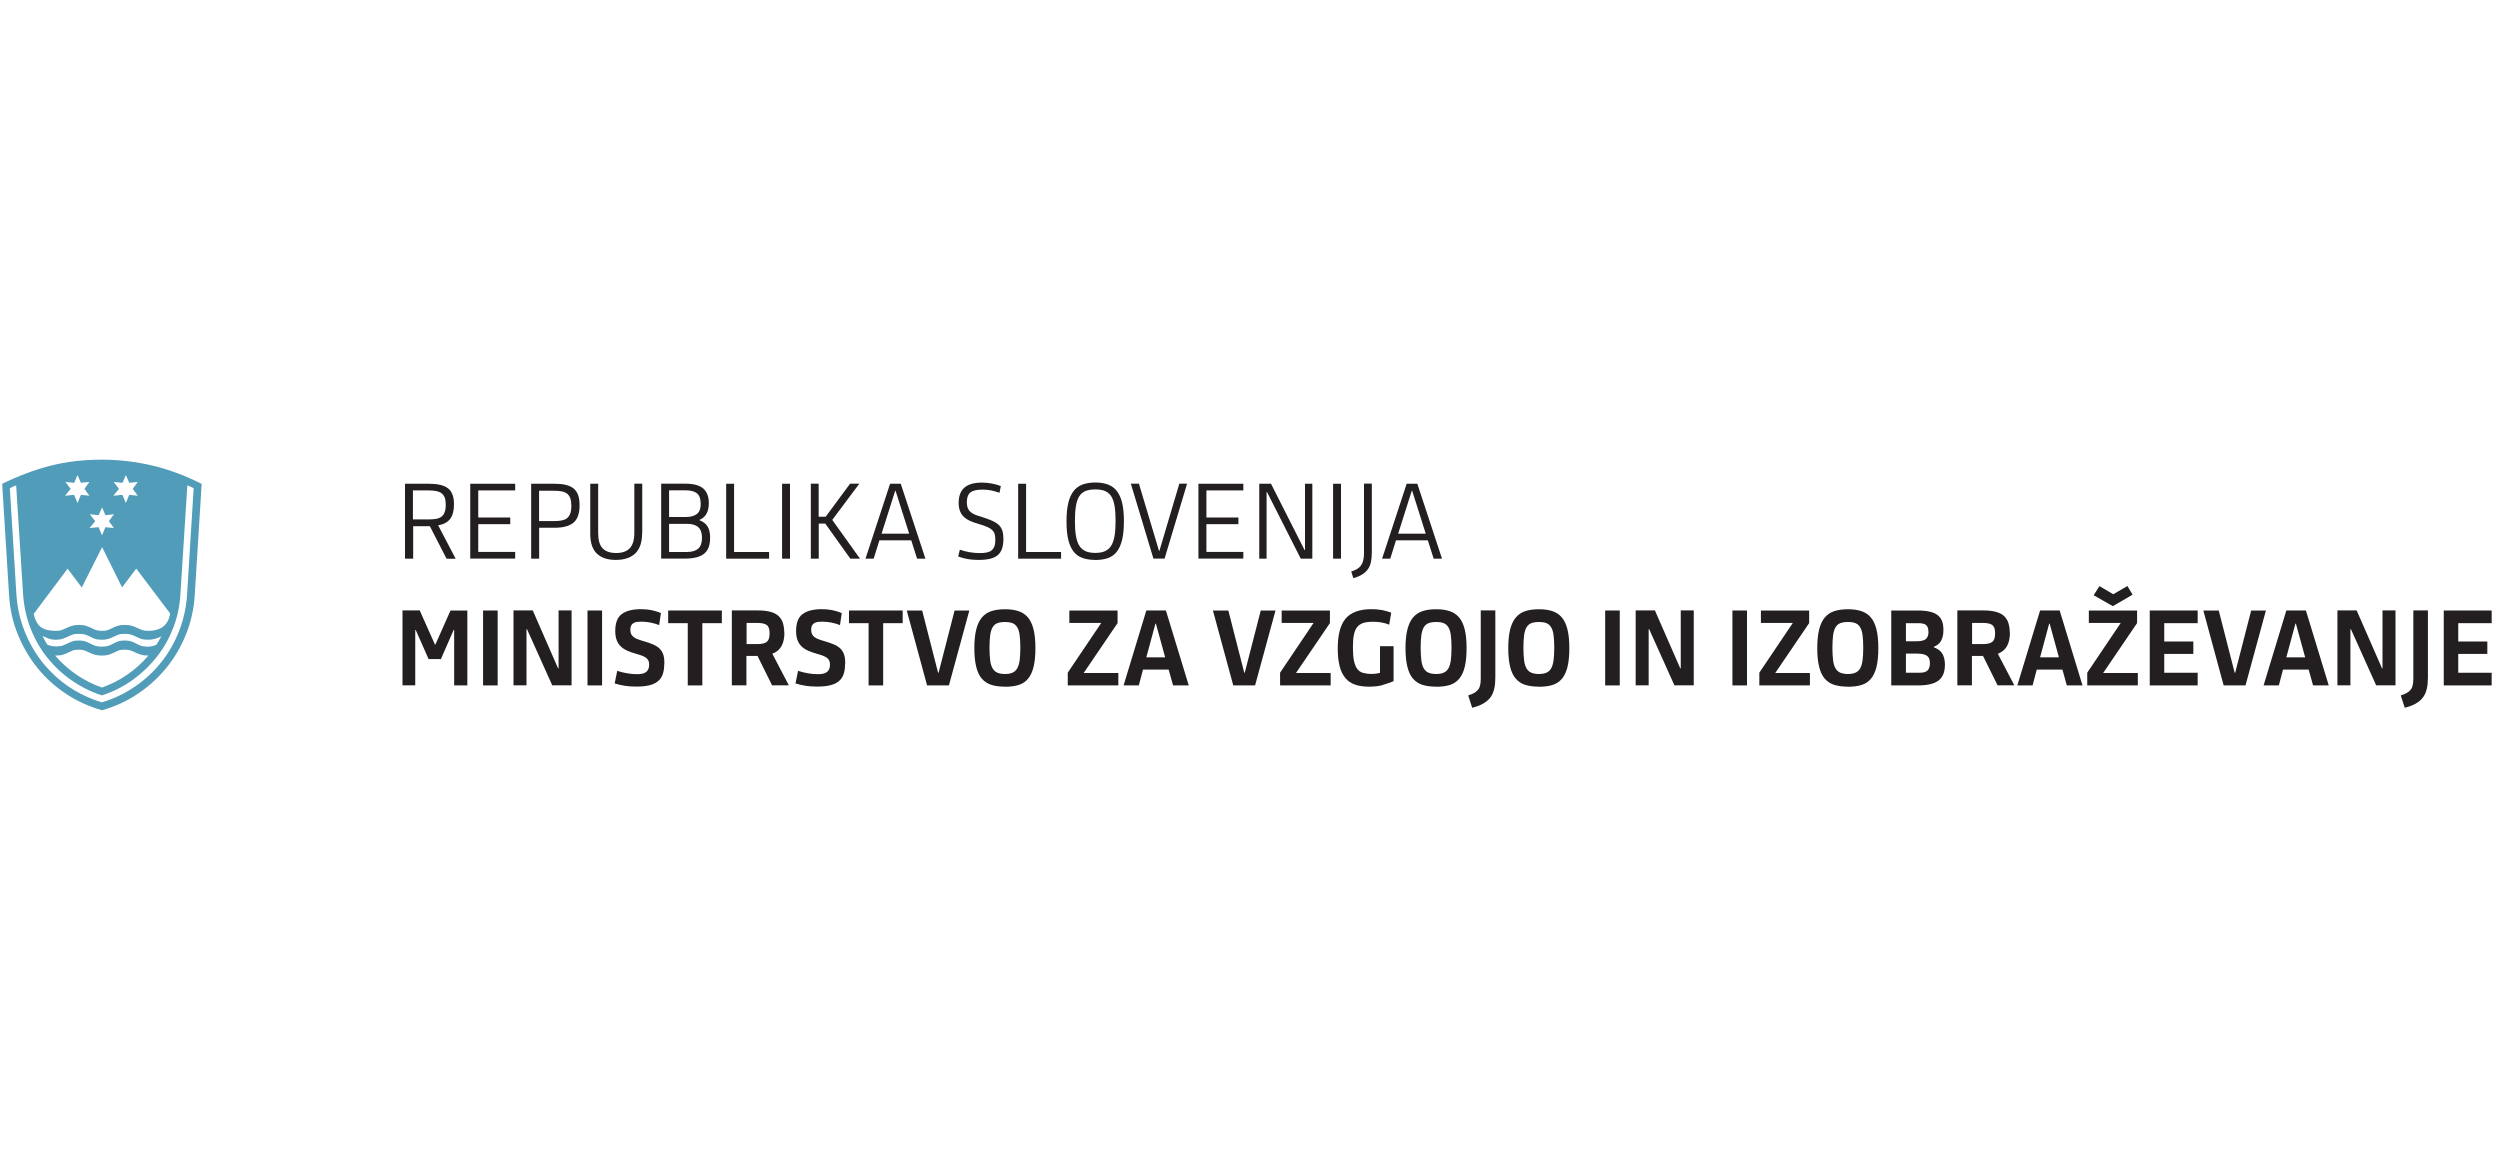 <svg xmlns="http://www.w3.org/2000/svg" id="Layer_1" viewBox="0 0 300 140"><defs><style>.cls-1{fill:none;}.cls-2{fill:#519cb9;}.cls-3{fill:#231f20;}</style></defs><rect class="cls-1" width="300" height="140"></rect><path class="cls-2" d="m24.19,58.06c-1.99-1-3.96-1.74-5.94-2.2-1.97-.46-3.98-.7-6.01-.7-2.24,0-4.3.24-6.2.73-1.9.49-3.82,1.21-5.78,2.17l.83,13.38c.1,1.66.45,3.23,1.06,4.71.6,1.48,1.39,2.83,2.37,4.03.98,1.21,2.13,2.24,3.45,3.11,1.32.87,2.74,1.51,4.28,1.94,1.58-.45,3.03-1.12,4.35-2.02,1.32-.89,2.46-1.94,3.43-3.15.97-1.21,1.74-2.54,2.32-4.01.58-1.47.92-3.01,1.02-4.62l.83-13.38h0Zm-11.95,7.57l2.41,4.86,1.7-2.26,4.07,5.39c-.1.65-.36,1.16-.79,1.53-.43.36-1.05.55-1.88.55-.3,0-.55-.04-.73-.11-.19-.07-.38-.16-.57-.25-.19-.09-.4-.17-.62-.24-.23-.07-.52-.11-.87-.11s-.63.04-.85.11c-.21.07-.41.16-.58.24-.18.09-.36.17-.55.25-.19.08-.43.11-.73.11-.33,0-.58-.04-.77-.11-.19-.07-.38-.16-.56-.25-.19-.09-.39-.17-.6-.24-.21-.07-.5-.11-.85-.11s-.63.04-.85.11c-.21.07-.41.16-.6.24-.19.09-.38.17-.57.25-.19.08-.43.11-.73.11-.85,0-1.48-.16-1.87-.49-.39-.33-.66-.84-.81-1.54l4.07-5.43,1.7,2.26,2.45-4.86h0Zm1.92,11.34c-.2.07-.39.16-.56.26-.18.1-.37.19-.58.26-.21.07-.48.11-.81.11s-.59-.04-.79-.11c-.2-.07-.4-.16-.58-.26-.19-.1-.38-.19-.58-.26-.2-.07-.46-.11-.79-.11-.35,0-.62.04-.81.11-.19.07-.37.16-.55.24-.18.09-.36.17-.56.25-.2.08-.48.11-.83.11-.3,0-.64-.06-1.02-.19-.13-.18-.23-.35-.32-.53-.09-.17-.18-.35-.28-.53.23.1.46.2.72.3.25.1.55.15.9.15.33,0,.59-.04.79-.11.2-.07.39-.16.57-.24.18-.09.37-.17.58-.25.21-.08.48-.11.81-.11s.6.04.81.11c.21.07.4.16.57.25.16.09.34.17.55.24.2.07.48.11.83.11.33,0,.6-.04.81-.11.21-.07.41-.16.58-.24.18-.09.36-.17.56-.25.2-.08.46-.11.79-.11s.6.04.81.11c.21.07.41.16.58.25.18.09.36.17.56.24s.48.11.83.11c.3,0,.58-.04.85-.11s.52-.18.77-.3c-.13.2-.23.37-.3.51-.07.14-.18.31-.3.51-.15.05-.31.1-.47.15-.16.05-.35.07-.55.07-.35,0-.63-.04-.83-.11s-.4-.16-.58-.26c-.19-.1-.38-.19-.58-.26-.2-.07-.47-.11-.79-.11s-.59.04-.79.11h0Zm-1.92,5.54c-1.13-.4-2.17-.93-3.11-1.58-.94-.65-1.78-1.41-2.51-2.26.4,0,.72-.04.94-.11.23-.07.43-.16.6-.24.18-.09.36-.17.55-.25.19-.08.43-.11.73-.11s.55.04.73.11c.19.07.38.16.57.25.19.09.4.17.62.24.23.07.51.11.87.11s.63-.04.85-.11c.21-.07.41-.16.58-.24.18-.09.36-.17.55-.25.19-.08.43-.11.74-.11.33,0,.58.04.77.11.19.07.38.16.57.25.19.09.4.17.62.24.23.07.53.11.9.11-1.53,1.78-3.39,3.06-5.58,3.84h0Zm10.21-11.15c-.1,1.53-.42,2.99-.96,4.37-.54,1.38-1.26,2.64-2.17,3.77-.9,1.13-1.96,2.1-3.17,2.92-1.21.82-2.51,1.44-3.92,1.86-1.43-.43-2.76-1.06-3.98-1.88-1.22-.83-2.27-1.81-3.17-2.94-.89-1.13-1.61-2.39-2.15-3.77-.54-1.38-.86-2.83-.96-4.33l-.79-12.78c.1-.05.22-.11.36-.17.14-.06.27-.12.4-.17l.83,13.08c.1,1.43.4,2.8.9,4.09.5,1.29,1.17,2.46,2,3.5.83,1.04,1.8,1.95,2.92,2.73,1.12.78,2.33,1.38,3.64,1.81,1.38-.45,2.63-1.09,3.75-1.9,1.12-.82,2.08-1.75,2.9-2.81.82-1.05,1.46-2.22,1.94-3.48.48-1.27.75-2.58.83-3.94l.83-13.08c.15.05.28.11.4.17.11.06.23.12.36.17l-.79,12.78h0Zm-10.21-10.48l.41.94,1.02-.11-.6.83.6.83-1.02-.11-.41.98-.41-.98-1.09.11.68-.83-.64-.83,1.06.11.41-.94h0Zm-2.94-3.88l.41.94,1.02-.11-.6.83.6.83-1.02-.11-.41.98-.41-.98-1.09.11.68-.83-.64-.83,1.06.11.41-.94h0Zm5.8,0l.41.94,1.02-.11-.6.83.6.83-1.02-.11-.41.98-.41-.98-1.09.11.68-.83-.64-.83,1.06.11.41-.94h0Z"></path><path class="cls-3" d="m50.37,73.26l1.82,4.08h.06l1.81-4.08h2.02v8.99h-1.58v-6.66h-.06l-1.53,3.5h-1.48l-1.54-3.49h-.06v6.64h-1.53v-8.99h2.09Z"></path><path class="cls-3" d="m57.97,82.25v-8.99h1.75v8.99h-1.75Z"></path><path class="cls-3" d="m63.24,75.5h-.06v6.74h-1.56v-8.99h2.31l3.04,6.95h.06v-6.95h1.56v8.99h-2.32l-3.03-6.74Z"></path><path class="cls-3" d="m70.5,82.25v-8.99h1.75v8.99h-1.75Z"></path><path class="cls-3" d="m79.71,79.64c0,.5-.06.93-.18,1.27-.12.35-.32.63-.59.85-.27.22-.62.38-1.04.48-.42.1-.94.15-1.54.15-.52,0-.99-.03-1.41-.1-.42-.07-.82-.16-1.19-.28l.31-1.51c.34.12.73.21,1.16.29.43.08.84.11,1.23.11.21,0,.4-.02.58-.05.18-.03.33-.09.45-.18.13-.08.22-.2.3-.35.07-.15.11-.34.11-.57,0-.18-.03-.33-.08-.45s-.13-.24-.25-.33c-.12-.1-.27-.18-.46-.26-.19-.08-.44-.16-.73-.24-.41-.12-.77-.24-1.09-.38-.32-.14-.58-.31-.8-.52-.21-.21-.38-.46-.49-.76-.11-.3-.17-.66-.17-1.1,0-.95.26-1.63.78-2.02.52-.39,1.29-.59,2.31-.59.44,0,.84.04,1.22.11.38.08.77.19,1.17.35l-.21,1.45c-.31-.13-.65-.22-1.02-.3-.37-.07-.74-.11-1.12-.11-.19,0-.37.01-.53.03-.16.02-.3.07-.41.14-.12.07-.21.17-.28.29-.07.13-.1.29-.1.5s.03.38.1.53c.07.14.17.26.3.36.13.1.3.19.5.26.2.08.43.15.7.23.46.13.85.27,1.17.41.32.14.57.31.77.51.19.2.33.44.42.71.09.28.13.62.13,1.03Z"></path><path class="cls-3" d="m84.28,74.78v7.47h-1.75v-7.47h-2.35v-1.52h6.44v1.52h-2.35Z"></path><path class="cls-3" d="m94.13,75.93c0,.63-.11,1.16-.34,1.58-.23.43-.59.74-1.11.94l1.98,3.79h-2.01l-1.75-3.53h-1.33v3.53h-1.75v-8.99h3.1c.61,0,1.12.06,1.53.17.41.11.74.28.98.51.24.23.42.51.52.84.1.34.16.72.16,1.16Zm-1.78.05c0-.49-.11-.81-.34-.98-.23-.17-.62-.25-1.18-.25h-1.24v2.54h1.24c.3,0,.55-.02.75-.07.2-.05.35-.12.46-.22.11-.1.19-.23.24-.4.05-.17.07-.37.07-.62Z"></path><path class="cls-3" d="m101.41,79.64c0,.5-.06.93-.18,1.27-.12.35-.32.63-.59.85-.27.22-.62.38-1.04.48-.42.1-.94.15-1.54.15-.52,0-.99-.03-1.41-.1-.42-.07-.82-.16-1.19-.28l.31-1.51c.34.12.73.21,1.16.29.43.08.84.11,1.23.11.21,0,.4-.02.58-.05.18-.03.33-.09.45-.18.13-.08.22-.2.3-.35.07-.15.11-.34.11-.57,0-.18-.03-.33-.08-.45s-.13-.24-.25-.33c-.12-.1-.27-.18-.46-.26-.19-.08-.44-.16-.73-.24-.41-.12-.77-.24-1.09-.38-.32-.14-.58-.31-.8-.52-.21-.21-.38-.46-.49-.76-.11-.3-.17-.66-.17-1.1,0-.95.26-1.63.78-2.02.52-.39,1.29-.59,2.31-.59.44,0,.84.04,1.22.11.38.08.77.19,1.17.35l-.21,1.45c-.31-.13-.65-.22-1.02-.3-.37-.07-.74-.11-1.12-.11-.19,0-.37.01-.53.03-.16.02-.3.07-.41.14-.12.07-.21.17-.28.29-.07.13-.1.29-.1.5s.03.38.1.53c.07.14.17.26.3.36.13.1.3.19.5.26.2.08.43.15.7.23.46.13.85.27,1.17.41.32.14.57.31.77.51.19.2.33.44.42.71.09.28.13.62.13,1.03Z"></path><path class="cls-3" d="m105.98,74.78v7.47h-1.75v-7.47h-2.35v-1.52h6.44v1.52h-2.35Z"></path><path class="cls-3" d="m113.88,82.25h-2.63l-2.44-8.99h1.85l1.91,7.47h.06l1.92-7.47h1.77l-2.45,8.99Z"></path><path class="cls-3" d="m120.6,82.4c-.62,0-1.16-.07-1.62-.21-.46-.14-.84-.39-1.15-.74-.31-.35-.53-.82-.68-1.42-.15-.59-.23-1.34-.23-2.25s.08-1.66.23-2.25c.15-.6.38-1.08.68-1.44.31-.36.69-.61,1.15-.76.46-.15,1-.22,1.62-.22s1.14.07,1.6.22c.46.15.84.4,1.14.75.31.36.53.83.68,1.43.15.59.23,1.34.23,2.24s-.07,1.67-.22,2.27c-.15.6-.37,1.08-.67,1.43-.3.36-.68.61-1.14.75-.46.14-1,.21-1.62.21Zm-.01-1.52c.37,0,.67-.05.91-.16.24-.1.43-.28.57-.52.14-.24.23-.57.29-.97.05-.41.08-.91.08-1.5s-.03-1.1-.08-1.5c-.05-.4-.15-.72-.29-.95-.14-.24-.33-.41-.57-.5s-.54-.14-.91-.14-.67.05-.91.14-.43.26-.57.5c-.14.24-.23.56-.29.95-.05.4-.08.9-.08,1.5s.03,1.09.08,1.5c.05.41.15.73.29.97.14.24.33.42.57.52.24.1.54.16.91.16Z"></path><path class="cls-3" d="m128.13,82.25v-1.53l4.02-5.97h-3.83v-1.49h5.79v1.51l-4.07,5.99h4.16v1.49h-6.07Z"></path><path class="cls-3" d="m140.22,80.35h-3.06l-.5,1.9h-1.83l2.73-8.99h2.35l2.74,8.99h-1.88l-.53-1.9Zm-2.66-1.47h2.26l-1.11-4.04h-.06l-1.09,4.04Z"></path><path class="cls-3" d="m150.62,82.25h-2.63l-2.44-8.99h1.85l1.91,7.47h.06l1.92-7.47h1.77l-2.45,8.99Z"></path><path class="cls-3" d="m153.61,82.25v-1.53l4.02-5.97h-3.83v-1.49h5.79v1.51l-4.07,5.99h4.16v1.49h-6.07Z"></path><path class="cls-3" d="m165.98,82.19c-.46.14-1.03.21-1.69.21s-1.2-.08-1.67-.24-.86-.42-1.17-.79c-.31-.36-.54-.83-.69-1.41-.15-.58-.23-1.29-.23-2.12s.07-1.5.22-2.1c.15-.59.38-1.09.7-1.48.32-.39.74-.68,1.26-.87s1.14-.29,1.88-.29c.47,0,.89.04,1.27.11.38.08.74.18,1.09.31l-.25,1.44c-.29-.12-.59-.21-.9-.26-.31-.06-.65-.09-1.02-.09-.47,0-.86.05-1.17.14-.31.1-.56.26-.75.5-.19.24-.32.55-.4.96-.08.4-.11.91-.11,1.51,0,.65.04,1.19.13,1.59s.21.73.39.96c.18.23.4.39.68.47.28.08.62.13,1.01.13.17,0,.34,0,.52-.03.18-.02.35-.05.52-.1v-3.2h1.63v4.2c-.38.16-.8.31-1.26.44Z"></path><path class="cls-3" d="m172.34,82.4c-.62,0-1.16-.07-1.62-.21-.46-.14-.84-.39-1.15-.74-.31-.35-.53-.82-.68-1.42-.15-.59-.23-1.34-.23-2.25s.08-1.66.23-2.25c.15-.6.38-1.08.68-1.44.31-.36.69-.61,1.15-.76.46-.15,1-.22,1.62-.22s1.14.07,1.6.22c.46.15.84.4,1.14.75.31.36.53.83.68,1.43.15.59.23,1.34.23,2.24s-.07,1.67-.22,2.27c-.15.6-.37,1.08-.67,1.43-.3.36-.68.61-1.14.75-.46.14-1,.21-1.62.21Zm-.01-1.52c.37,0,.67-.05.91-.16.24-.1.43-.28.57-.52.14-.24.23-.57.29-.97.05-.41.08-.91.08-1.5s-.03-1.1-.08-1.5c-.05-.4-.15-.72-.29-.95-.14-.24-.33-.41-.57-.5-.24-.1-.54-.14-.91-.14s-.67.05-.91.14c-.24.1-.43.26-.57.5-.14.24-.23.56-.29.95-.05.4-.08.9-.08,1.5s.03,1.09.08,1.5c.05.41.15.73.29.97.14.24.33.42.57.52.24.1.54.16.91.16Z"></path><path class="cls-3" d="m176.18,83.45c.29-.09.54-.19.73-.3.2-.11.35-.24.47-.4.12-.15.2-.34.24-.55.05-.21.07-.47.07-.76v-8.19h1.75v8.05c0,.5-.04.95-.13,1.34-.09.39-.24.74-.45,1.03-.21.29-.5.54-.86.75-.36.21-.81.38-1.34.51l-.48-1.49Z"></path><path class="cls-3" d="m184.67,82.4c-.62,0-1.16-.07-1.62-.21-.46-.14-.84-.39-1.15-.74-.31-.35-.53-.82-.68-1.42-.15-.59-.23-1.34-.23-2.25s.08-1.66.23-2.25c.15-.6.38-1.08.68-1.44.31-.36.69-.61,1.15-.76.46-.15,1-.22,1.62-.22s1.14.07,1.6.22c.46.15.84.4,1.14.75.31.36.53.83.68,1.43.15.59.23,1.34.23,2.24s-.07,1.67-.22,2.27c-.15.6-.37,1.08-.67,1.43-.3.36-.68.61-1.14.75-.46.14-1,.21-1.62.21Zm-.01-1.52c.37,0,.67-.05.91-.16.24-.1.43-.28.57-.52.14-.24.23-.57.29-.97.05-.41.08-.91.08-1.5s-.03-1.1-.08-1.5c-.05-.4-.15-.72-.29-.95-.14-.24-.33-.41-.57-.5-.24-.1-.54-.14-.91-.14s-.67.05-.91.14c-.24.1-.43.26-.57.5-.14.24-.23.56-.29.95-.05.4-.08.9-.08,1.5s.03,1.09.08,1.5c.05.41.15.73.29.97.14.24.33.42.57.52.24.1.54.16.91.16Z"></path><path class="cls-3" d="m192.62,82.25v-8.99h1.75v8.99h-1.75Z"></path><path class="cls-3" d="m197.9,75.5h-.06v6.74h-1.56v-8.99h2.31l3.04,6.95h.06v-6.95h1.56v8.99h-2.32l-3.03-6.74Z"></path><path class="cls-3" d="m207.89,82.25v-8.99h1.75v8.99h-1.75Z"></path><path class="cls-3" d="m211.12,82.25v-1.53l4.02-5.97h-3.83v-1.49h5.79v1.51l-4.07,5.99h4.16v1.49h-6.07Z"></path><path class="cls-3" d="m221.75,82.4c-.62,0-1.16-.07-1.62-.21-.46-.14-.84-.39-1.15-.74-.31-.35-.53-.82-.68-1.42-.15-.59-.23-1.34-.23-2.25s.08-1.66.23-2.25c.15-.6.38-1.08.68-1.44.31-.36.69-.61,1.15-.76.46-.15,1-.22,1.62-.22s1.14.07,1.6.22c.46.15.84.4,1.14.75.31.36.53.83.68,1.43.15.59.23,1.34.23,2.24s-.07,1.67-.22,2.27c-.15.6-.37,1.08-.67,1.43-.3.36-.68.61-1.14.75-.46.14-1,.21-1.62.21Zm-.01-1.52c.37,0,.67-.05.91-.16.24-.1.43-.28.57-.52.14-.24.23-.57.29-.97.05-.41.08-.91.08-1.5s-.03-1.1-.08-1.5c-.05-.4-.15-.72-.29-.95-.14-.24-.33-.41-.57-.5-.24-.1-.54-.14-.91-.14s-.67.05-.91.14c-.24.1-.43.26-.57.5-.14.24-.23.56-.29.95-.05.4-.08.9-.08,1.5s.03,1.09.08,1.5c.05.41.15.73.29.97.14.24.33.42.57.52.24.1.54.16.91.16Z"></path><path class="cls-3" d="m233.39,79.76c0,.9-.26,1.53-.79,1.92-.52.38-1.33.57-2.42.57h-3.23v-8.99h3.19c.56,0,1.04.05,1.43.14.39.09.71.23.95.42.24.19.42.43.53.72.11.29.16.65.16,1.06,0,.32-.03.59-.09.81-.06.22-.14.41-.24.57-.1.16-.23.29-.37.39s-.29.18-.45.24v.06c.18.08.36.16.52.26.16.1.3.23.42.39.12.16.21.36.28.59.07.23.11.52.11.85Zm-1.98-3.94c0-.38-.09-.64-.26-.8-.18-.16-.5-.24-.97-.24h-1.47v2.17h1.26c.57,0,.95-.09,1.15-.28.2-.19.3-.47.3-.85Zm.18,3.78c0-.19-.02-.36-.07-.51-.05-.15-.13-.27-.24-.36-.12-.1-.28-.17-.48-.22s-.46-.08-.77-.08h-1.32v2.3h1.61c.48,0,.81-.09.99-.28.18-.19.28-.47.28-.85Z"></path><path class="cls-3" d="m241.19,75.93c0,.63-.11,1.16-.34,1.58-.23.43-.59.74-1.11.94l1.98,3.79h-2.01l-1.75-3.53h-1.33v3.53h-1.75v-8.99h3.1c.61,0,1.12.06,1.53.17.41.11.74.28.98.51.24.23.42.51.52.84.1.34.16.72.16,1.16Zm-1.78.05c0-.49-.11-.81-.34-.98-.23-.17-.62-.25-1.18-.25h-1.24v2.54h1.24c.3,0,.55-.02.75-.07.2-.05.35-.12.46-.22.11-.1.19-.23.24-.4.05-.17.07-.37.07-.62Z"></path><path class="cls-3" d="m247.47,80.35h-3.06l-.5,1.9h-1.83l2.73-8.99h2.35l2.74,8.99h-1.88l-.53-1.9Zm-2.66-1.47h2.26l-1.11-4.04h-.06l-1.09,4.04Z"></path><path class="cls-3" d="m250.47,82.25v-1.53l4.02-5.97h-3.83v-1.49h5.79v1.51l-4.07,5.99h4.16v1.49h-6.07Zm1.46-11.92l1.66.98,1.7-.99.62,1.04-2.37,1.38-2.3-1.31.7-1.11Z"></path><path class="cls-3" d="m257.97,82.25v-8.99h5.75v1.52h-4.01v2.2h3.49v1.49h-3.49v2.26h4.01v1.52h-5.75Z"></path><path class="cls-3" d="m269.47,82.25h-2.63l-2.44-8.99h1.85l1.91,7.47h.06l1.92-7.47h1.77l-2.45,8.99Z"></path><path class="cls-3" d="m277.02,80.35h-3.06l-.5,1.9h-1.83l2.73-8.99h2.35l2.74,8.99h-1.88l-.53-1.9Zm-2.66-1.47h2.26l-1.11-4.04h-.06l-1.09,4.04Z"></path><path class="cls-3" d="m282.11,75.5h-.06v6.74h-1.56v-8.99h2.31l3.04,6.95h.06v-6.95h1.56v8.99h-2.32l-3.03-6.74Z"></path><path class="cls-3" d="m288.09,83.45c.29-.09.54-.19.73-.3.2-.11.35-.24.47-.4.12-.15.2-.34.24-.55.05-.21.07-.47.07-.76v-8.19h1.75v8.05c0,.5-.04.95-.13,1.34-.09.39-.24.74-.45,1.03-.21.29-.5.54-.86.75-.36.21-.81.38-1.34.51l-.48-1.49Z"></path><path class="cls-3" d="m293.25,82.25v-8.99h5.75v1.52h-4.01v2.2h3.49v1.49h-3.49v2.26h4.01v1.52h-5.75Z"></path><path class="cls-3" d="m49.55,67.04h-.95v-8.99h2.88c.51,0,.95.04,1.33.13s.69.22.94.41c.25.19.43.45.55.77.12.32.18.71.18,1.17,0,.76-.16,1.34-.46,1.74-.31.4-.79.66-1.44.77l2.1,4.01h-1.09l-2.01-3.91h-2v3.91Zm0-4.71h1.85c.34,0,.64-.02.9-.06.26-.04.48-.13.65-.25.18-.13.31-.3.4-.54.09-.23.14-.53.14-.9s-.04-.65-.13-.88c-.09-.22-.22-.4-.39-.52-.17-.13-.39-.21-.65-.26s-.57-.07-.92-.07h-1.85v3.48Z"></path><path class="cls-3" d="m56.43,67.04v-8.99h5.39v.8h-4.43v3.25h3.84v.8h-3.84v3.33h4.43v.8h-5.39Z"></path><path class="cls-3" d="m64.69,67.04h-.95v-8.99h2.81c.51,0,.95.04,1.33.13s.69.23.94.43c.25.2.43.46.55.79.12.33.18.73.18,1.22,0,.98-.24,1.68-.72,2.09-.48.41-1.24.62-2.27.62h-1.86v3.71Zm0-4.51h1.78c.34,0,.64-.02.9-.07.26-.05.48-.13.65-.26.18-.13.31-.32.4-.55.09-.24.14-.56.14-.95s-.04-.68-.13-.92c-.09-.24-.22-.42-.39-.55-.17-.13-.39-.22-.65-.27-.26-.05-.57-.07-.92-.07h-1.78v3.65Z"></path><path class="cls-3" d="m77.06,63.91c0,.58-.07,1.07-.21,1.49-.14.41-.35.75-.63,1.02-.28.26-.61.46-1,.58-.39.13-.84.19-1.34.19-.97,0-1.72-.25-2.25-.75-.53-.5-.8-1.3-.8-2.39v-6h.95v5.9c0,.86.18,1.48.53,1.85.36.37.9.56,1.63.56s1.26-.19,1.63-.57c.36-.38.55-.99.55-1.85v-5.9h.95v5.87Z"></path><path class="cls-3" d="m85.21,64.58c0,.85-.24,1.47-.71,1.86-.47.39-1.24.59-2.3.59h-2.86v-8.99h2.86c1.01,0,1.74.19,2.19.58.44.39.67.97.67,1.75,0,1.03-.37,1.7-1.11,2.01v.05c.44.17.76.42.96.75.21.33.31.8.31,1.4Zm-1.13-4.13c0-.62-.16-1.04-.47-1.27-.31-.23-.75-.34-1.31-.34h-2.01v3.2h2.01c.55,0,.99-.11,1.31-.35.32-.23.48-.65.48-1.25Zm.16,4.08c0-.58-.15-1-.45-1.27-.3-.27-.76-.4-1.38-.4h-2.12v3.38h2.12c.62,0,1.08-.14,1.38-.41s.45-.7.45-1.29Z"></path><path class="cls-3" d="m87.14,67.04v-8.99h.95v8.19h4.2v.8h-5.15Z"></path><path class="cls-3" d="m93.85,67.04v-8.99h.95v8.99h-.95Z"></path><path class="cls-3" d="m97.29,58.04h.95v3.97h.84l2.93-3.97h1.11l-3.25,4.35,3.33,4.65h-1.16l-3.01-4.21h-.78v4.21h-.95v-8.99Z"></path><path class="cls-3" d="m109.35,64.84h-3.82l-.69,2.2h-.98l2.95-8.99h1.28l2.96,8.99h-1l-.7-2.2Zm-3.57-.8h3.32l-1.63-5.14h-.05l-1.63,5.14Z"></path><path class="cls-3" d="m120.41,64.66c0,.45-.05.84-.16,1.16-.1.32-.28.58-.51.79-.24.2-.55.35-.92.44s-.83.14-1.37.14c-.48,0-.91-.03-1.31-.1-.39-.07-.78-.17-1.16-.31l.2-.82c.35.13.73.22,1.14.3.41.07.82.11,1.24.11.33,0,.61-.02.84-.07.23-.05.43-.13.58-.25.15-.12.27-.29.35-.5.08-.21.11-.47.11-.79,0-.26-.03-.48-.08-.67-.05-.19-.16-.35-.3-.49-.15-.14-.34-.26-.59-.37-.25-.11-.56-.22-.94-.33-.42-.12-.78-.24-1.1-.38-.31-.14-.57-.31-.78-.51-.21-.2-.36-.44-.46-.71-.1-.27-.15-.6-.15-.97,0-.8.23-1.41.68-1.81s1.16-.61,2.11-.61c.39,0,.78.04,1.17.11s.76.17,1.1.31l-.16.8c-.34-.12-.68-.21-1-.28-.33-.07-.68-.1-1.07-.1-.67,0-1.15.12-1.43.35-.28.23-.42.62-.42,1.17,0,.28.04.51.11.69.07.18.18.34.32.46.14.13.32.23.54.33.22.09.47.18.77.26.53.17.96.33,1.31.48.34.16.61.33.81.53.2.2.33.43.41.69.08.26.12.58.12.96Z"></path><path class="cls-3" d="m122.18,67.04v-8.99h.95v8.19h4.2v.8h-5.15Z"></path><path class="cls-3" d="m131.44,67.19c-.59,0-1.1-.08-1.53-.23-.44-.15-.8-.41-1.08-.77-.28-.36-.5-.84-.64-1.43-.14-.59-.21-1.32-.21-2.19s.07-1.61.21-2.2c.14-.6.36-1.08.64-1.44.28-.36.64-.63,1.08-.79.44-.16.95-.24,1.53-.24s1.08.08,1.51.24c.43.16.79.42,1.07.78.28.36.5.84.64,1.43.14.59.21,1.32.21,2.19s-.07,1.62-.21,2.21c-.14.59-.35,1.07-.63,1.44-.28.36-.64.62-1.07.78-.44.15-.95.23-1.53.23Zm-.01-.84c.47,0,.86-.07,1.17-.21.31-.14.57-.36.75-.67.19-.31.32-.7.4-1.19.08-.49.12-1.08.12-1.77s-.04-1.3-.12-1.78c-.08-.48-.21-.87-.4-1.17-.19-.3-.44-.51-.75-.64-.31-.13-.71-.19-1.17-.19s-.86.07-1.17.19c-.31.13-.57.34-.75.64-.19.3-.32.69-.4,1.17-.08.48-.12,1.07-.12,1.78s.04,1.29.12,1.77c.08.49.21.88.4,1.19.19.31.44.53.75.67.31.14.71.21,1.17.21Z"></path><path class="cls-3" d="m135.69,58.04h.98l2.41,8.06h.05l2.39-8.06h.93l-2.7,8.99h-1.34l-2.71-8.99Z"></path><path class="cls-3" d="m143.81,67.04v-8.99h5.39v.8h-4.43v3.25h3.84v.8h-3.84v3.33h4.43v.8h-5.39Z"></path><path class="cls-3" d="m152.04,59.06h-.05v7.98h-.88v-8.99h1.41l4.03,7.96h.05v-7.96h.88v8.99h-1.39l-4.04-7.98Z"></path><path class="cls-3" d="m159.97,67.04v-8.99h.95v8.99h-.95Z"></path><path class="cls-3" d="m164.62,58.04v8.28c0,.43-.04.8-.11,1.13-.07.33-.19.61-.36.85-.17.24-.4.45-.68.63-.28.18-.64.33-1.07.45l-.25-.8c.28-.08.52-.19.72-.31.19-.12.35-.27.47-.45.12-.18.21-.38.26-.62.05-.23.08-.51.08-.82v-8.35h.95Z"></path><path class="cls-3" d="m171.34,64.84h-3.82l-.69,2.2h-.98l2.95-8.99h1.28l2.96,8.99h-1l-.7-2.2Zm-3.57-.8h3.32l-1.63-5.14h-.05l-1.63,5.14Z"></path></svg>